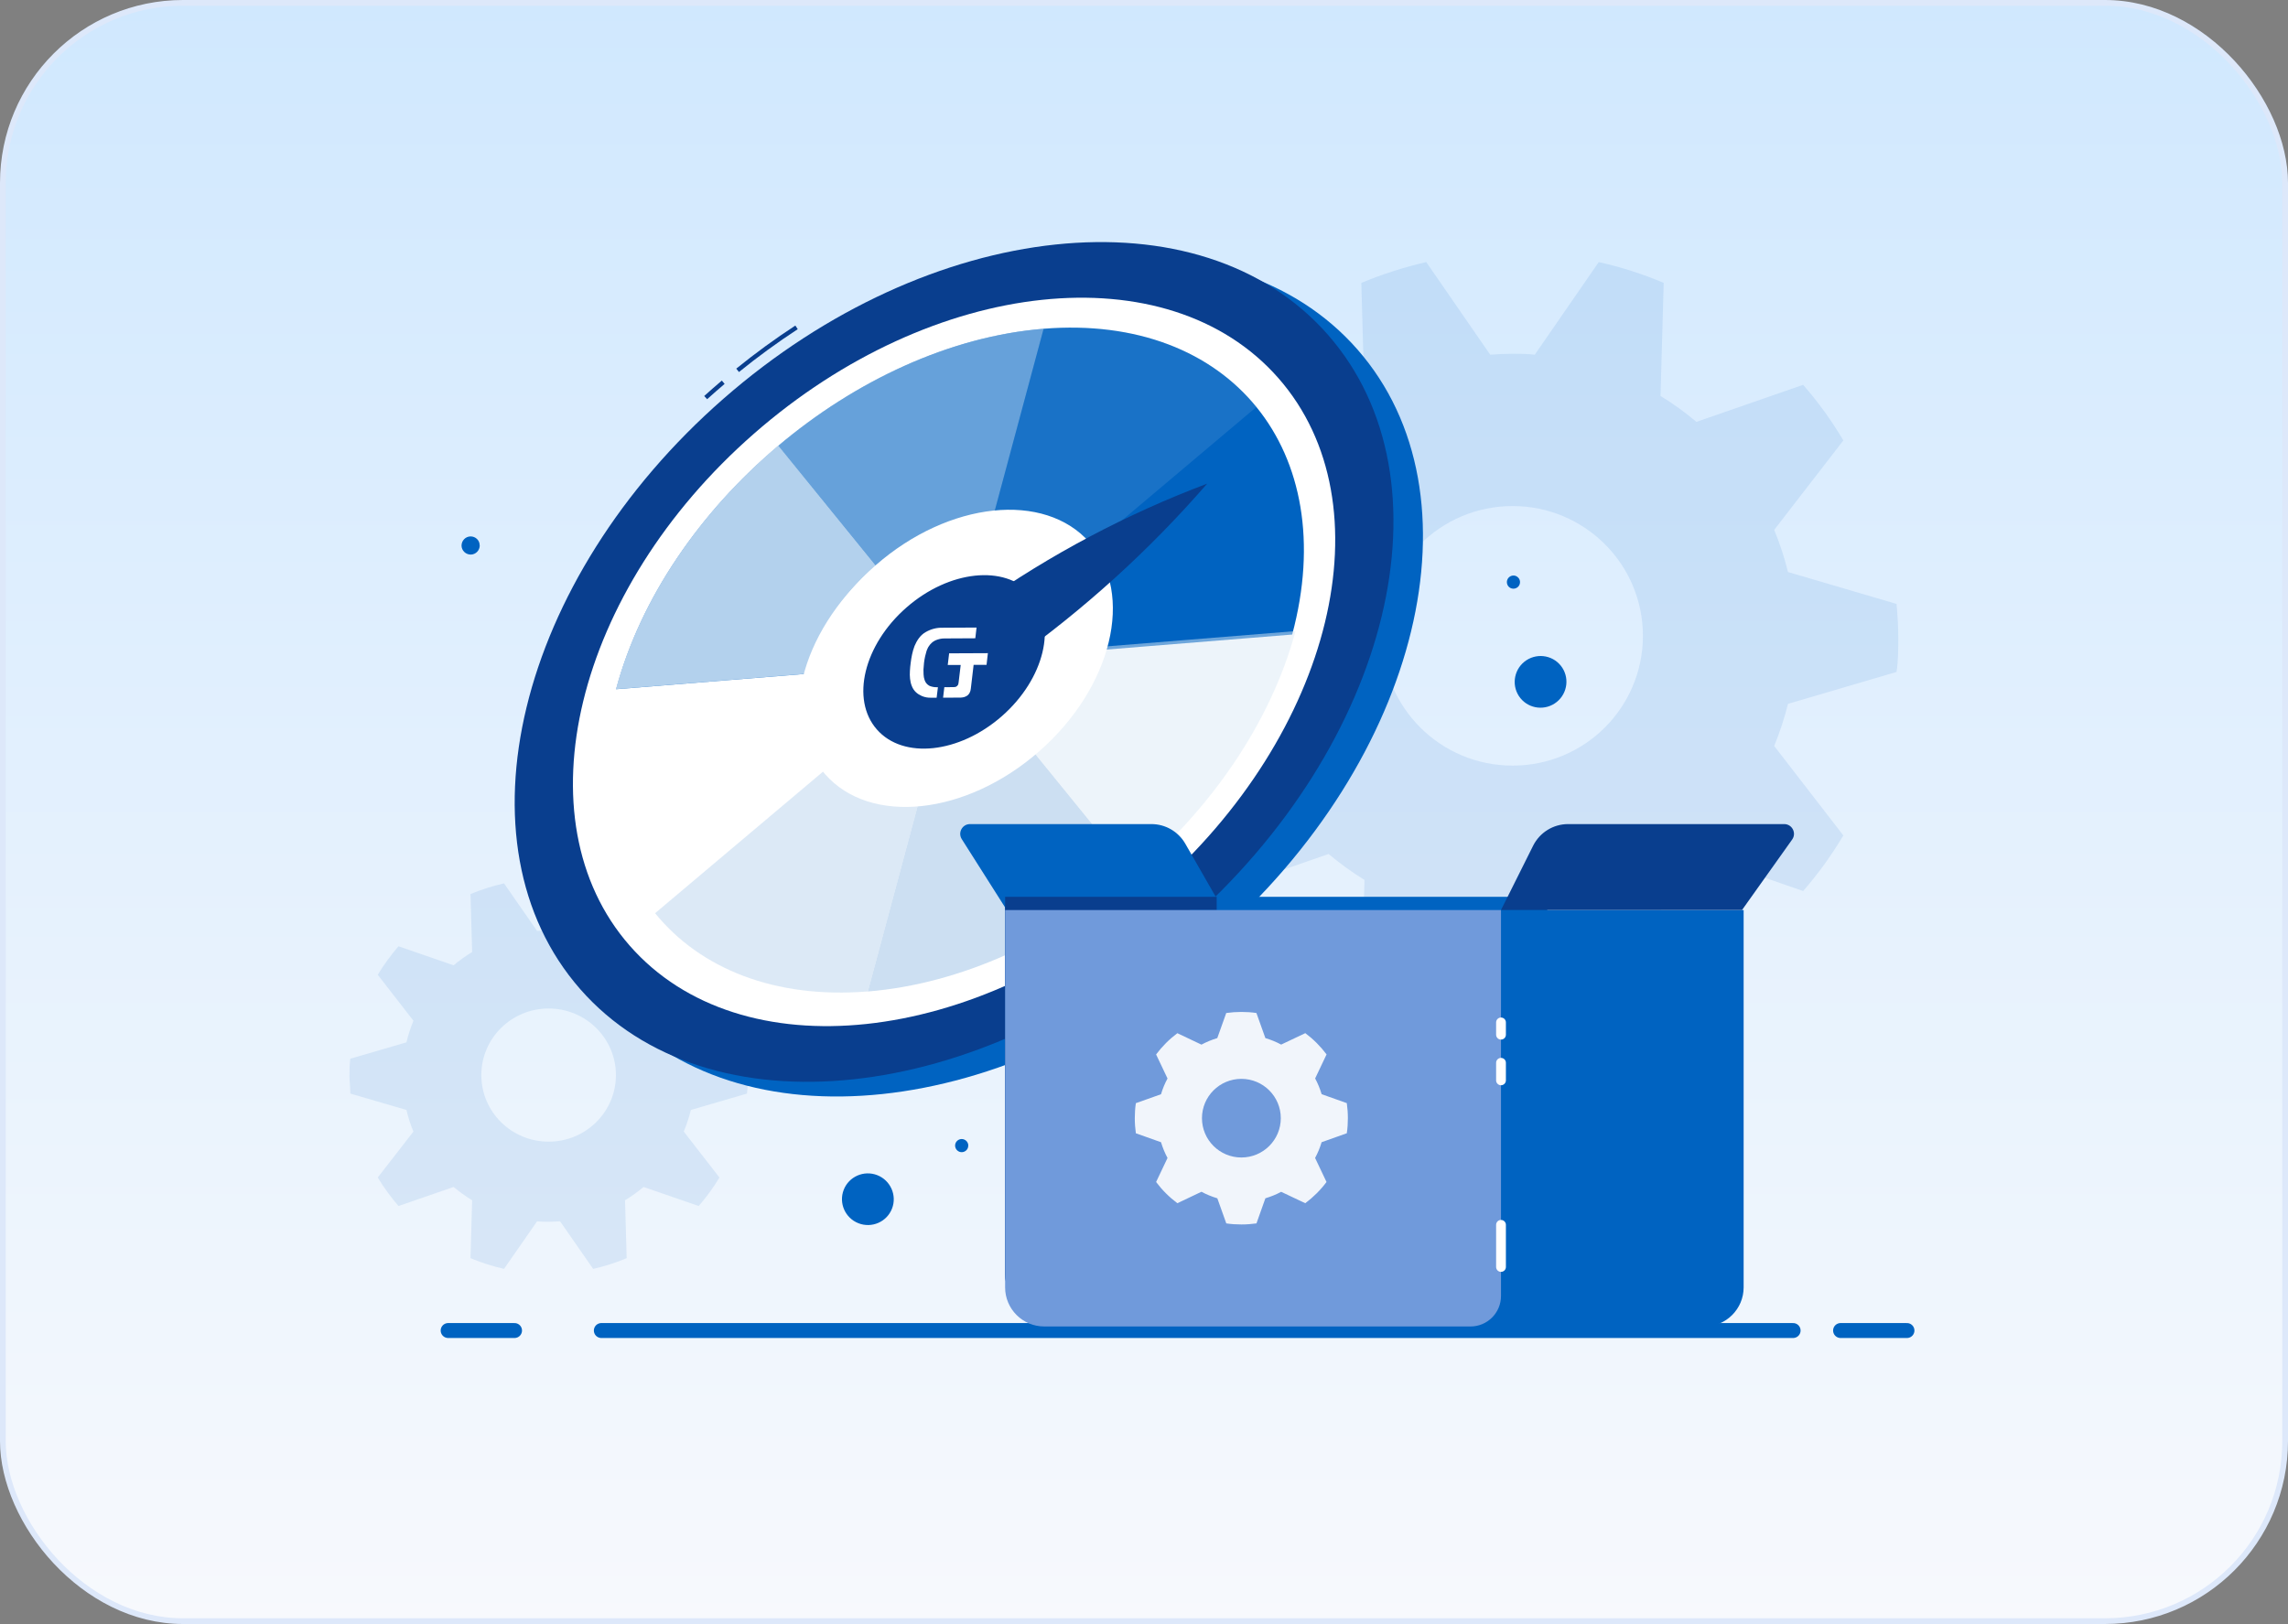 <svg width="400" height="284" viewBox="0 0 400 284" fill="none" xmlns="http://www.w3.org/2000/svg">
<rect x="0" y="0" width="400" height="284" fill="#808080" stroke="none"/>
<rect x="0.5" y="0.5" width="399" height="283" rx="31.5" fill="url(#paint0_linear_3163_43765)"/>
<rect x="0.5" y="0.5" width="399" height="283" rx="31.5" stroke="#DDE8FA"/>
<path opacity="0.1" d="M95.914 162.712C96.586 162.712 97.243 162.712 97.92 162.791L103.697 154.48C105.703 154.93 107.674 155.552 109.557 156.348L109.271 166.488C110.412 167.179 111.489 167.955 112.512 168.81L122.148 165.484C123.512 167.036 124.722 168.696 125.775 170.47L119.539 178.5C120.043 179.721 120.463 180.991 120.784 182.28L130.583 185.141C130.677 186.164 130.731 187.172 130.731 188.18C130.731 189.188 130.731 190.221 130.583 191.244L120.784 194.105C120.468 195.395 120.048 196.65 119.539 197.885L125.775 205.915C124.722 207.689 123.507 209.349 122.148 210.901L112.512 207.575C111.489 208.435 110.397 209.206 109.271 209.898L109.557 220.023C107.655 220.818 105.698 221.456 103.697 221.896L97.92 213.584C97.248 213.584 96.591 213.663 95.914 213.663C95.237 213.663 94.575 213.663 93.893 213.584L88.116 221.896C86.11 221.441 84.138 220.813 82.256 220.023L82.542 209.898C81.401 209.206 80.324 208.415 79.301 207.575L69.67 210.901C68.316 209.349 67.096 207.669 66.043 205.915L72.279 197.885C71.77 196.665 71.35 195.395 71.058 194.105L61.25 191.244C61.25 190.236 61.102 189.213 61.102 188.18C61.102 187.148 61.102 186.149 61.25 185.141L71.058 182.28C71.37 180.991 71.77 179.735 72.279 178.5L66.043 170.47C67.096 168.711 68.316 167.036 69.67 165.484L79.301 168.81C80.324 167.95 81.401 167.179 82.542 166.488L82.256 156.348C84.158 155.562 86.115 154.939 88.116 154.48L93.893 162.791C94.565 162.742 95.222 162.712 95.914 162.712ZM84.148 188.007C84.148 194.436 89.416 199.649 95.914 199.649C102.412 199.649 107.679 194.441 107.679 188.007C107.679 181.574 102.412 176.365 95.914 176.365C89.416 176.365 84.148 181.574 84.148 188.007Z" fill="#0063C1"/>
<path opacity="0.1" d="M264.437 61.866C265.742 61.866 267.013 61.866 268.318 62.031L279.504 45.831C283.386 46.704 287.198 47.915 290.855 49.472L290.301 69.244C292.506 70.593 294.598 72.107 296.577 73.776L315.233 67.298C317.878 70.317 320.22 73.569 322.261 77.02L310.175 92.666C311.161 95.045 311.965 97.518 312.587 100.035L331.562 105.614C331.744 107.603 331.865 109.575 331.865 111.539C331.865 113.502 331.865 115.517 331.562 117.507L312.587 123.085C311.965 125.602 311.161 128.05 310.175 130.454L322.261 146.101C320.212 149.552 317.869 152.804 315.233 155.822L296.577 149.344C294.598 151.014 292.488 152.527 290.301 153.876L290.855 173.623C287.181 175.179 283.386 176.416 279.504 177.281L268.318 161.081C267.013 161.081 265.742 161.237 264.437 161.237C263.131 161.237 261.843 161.237 260.529 161.081L249.343 177.281C245.462 176.39 241.649 175.179 237.993 173.623L238.546 153.876C236.342 152.527 234.25 150.996 232.27 149.344L213.615 155.822C210.996 152.804 208.627 149.535 206.587 146.101L218.672 130.454C217.687 128.076 216.883 125.602 216.303 123.085L197.303 117.507C197.303 115.535 197 113.545 197 111.539C197 109.532 197 107.577 197.303 105.614L216.303 100.035C216.9 97.518 217.678 95.071 218.672 92.666L206.587 77.02C208.636 73.586 210.996 70.317 213.615 67.298L232.27 73.776C234.25 72.107 236.333 70.593 238.546 69.244L237.993 49.472C241.667 47.941 245.462 46.73 249.343 45.831L260.529 62.031C261.835 61.935 263.105 61.866 264.437 61.866ZM241.649 111.193C241.649 123.734 251.85 133.888 264.437 133.888C277.023 133.888 287.224 123.734 287.224 111.193C287.224 98.651 277.023 88.497 264.437 88.497C251.85 88.497 241.649 98.66 241.649 111.193Z" fill="#0063C1"/>
<path d="M129.192 65.059L128.715 64.468C132.027 61.784 135.472 59.269 139.049 56.93L139.464 57.566C135.913 59.887 132.486 62.385 129.192 65.059Z" fill="#093E8E"/>
<path d="M123.626 69.81L123.113 69.254C124.12 68.345 125.162 67.427 126.196 66.553L126.682 67.136C125.648 68.009 124.624 68.91 123.617 69.819L123.626 69.81Z" fill="#093E8E"/>
<path d="M212.292 164.34C248.389 132.74 259.592 86.523 237.313 61.111C215.034 35.698 167.711 40.714 131.614 72.314C95.516 103.914 84.314 150.131 106.593 175.543C128.872 200.956 176.195 195.94 212.292 164.34Z" fill="#0063C1"/>
<path d="M207.136 161.773C243.233 130.173 254.435 83.956 232.156 58.544C209.878 33.131 162.555 38.147 126.457 69.747C90.36 101.347 79.158 147.564 101.437 172.977C123.716 198.389 171.039 193.373 207.136 161.773Z" fill="#093E8E"/>
<path d="M201.787 155.667C233.1 128.255 242.818 88.165 223.493 66.122C204.168 44.079 163.118 48.431 131.806 75.843C100.493 103.254 90.775 143.344 110.1 165.387C129.425 187.43 170.475 183.078 201.787 155.667Z" fill="white"/>
<path d="M182.443 57.492C149.798 60.14 116.341 88.383 107.703 120.527L225.907 110.969C234.545 78.798 215.087 54.862 182.443 57.492Z" fill="#0063C1"/>
<path opacity="0.7" d="M107.684 120.52L166.79 115.737L136.071 77.918C122.549 89.338 112.02 104.439 107.684 120.529V120.52Z" fill="white"/>
<path opacity="0.4" d="M182.44 57.49C166.127 58.814 149.593 66.528 136.07 77.931L166.807 115.742L182.449 57.49H182.44Z" fill="white"/>
<path opacity="0.1" d="M182.447 57.486L166.805 115.737L219.649 71.175C211.788 61.502 198.76 56.171 182.438 57.495L182.447 57.486Z" fill="white"/>
<path d="M181.077 132.039C193.853 120.855 197.818 104.498 189.933 95.504C182.049 86.51 165.3 88.285 152.524 99.47C139.748 110.654 135.783 127.012 143.667 136.005C151.552 144.999 168.301 143.224 181.077 132.039Z" fill="white"/>
<path opacity="0.5" d="M226.488 110.365L167.382 115.148L198.101 152.967C211.623 141.547 222.152 126.445 226.488 110.356L226.488 110.365Z" fill="#DDEAF7"/>
<path opacity="0.2" d="M151.731 173.388C168.045 172.064 184.579 164.351 198.102 152.947L167.365 115.137L151.723 173.388L151.731 173.388Z" fill="#0063C1"/>
<path opacity="0.5" d="M151.729 173.387L167.371 115.136L114.527 159.698C122.388 169.371 135.415 174.702 151.738 173.378L151.729 173.387Z" fill="#BBD5EE"/>
<path d="M153.095 98.846C140.319 110.03 136.354 126.387 144.238 135.381C152.123 144.375 168.872 142.599 181.648 131.415C194.424 120.231 198.389 103.873 190.504 94.879C182.62 85.886 165.871 87.661 153.095 98.846Z" fill="white"/>
<path d="M175.133 125.256C182.589 118.729 184.902 109.182 180.299 103.932C175.696 98.681 165.92 99.716 158.465 106.243C151.009 112.77 148.696 122.317 153.299 127.567C157.902 132.818 167.678 131.783 175.133 125.256Z" fill="#093E8E"/>
<path fill-rule="evenodd" clip-rule="evenodd" d="M165.093 120.172C165.021 120.781 164.948 121.393 164.875 122.007C165.893 122.004 166.915 122 167.942 121.995C168.14 121.992 168.344 121.954 168.54 121.909C168.755 121.843 168.956 121.751 169.141 121.618C169.285 121.494 169.414 121.344 169.508 121.175C169.632 120.936 169.713 120.665 169.727 120.405C169.887 119.031 170.049 117.651 170.213 116.267C170.966 116.264 171.719 116.263 172.473 116.264C172.551 115.581 172.629 114.901 172.707 114.223C170.448 114.228 168.189 114.238 165.931 114.253C165.848 114.936 165.768 115.614 165.689 116.288C166.442 116.289 167.198 116.288 167.955 116.284C167.835 117.301 167.713 118.319 167.589 119.336C167.581 119.439 167.559 119.55 167.531 119.654C167.496 119.772 167.426 119.878 167.328 119.958C167.243 120.045 167.137 120.105 167.029 120.131C166.927 120.15 166.818 120.163 166.715 120.161C166.173 120.167 165.632 120.171 165.093 120.172ZM163.746 122.019C163.823 121.405 163.898 120.793 163.971 120.183C163.911 120.177 163.852 120.176 163.793 120.179C163.335 120.19 162.899 120.103 162.5 119.94C162.091 119.723 161.785 119.37 161.645 118.92C161.539 118.604 161.474 118.28 161.463 117.939C161.443 117.694 161.442 117.407 161.445 117.086C161.465 116.689 161.493 116.311 161.541 115.919C161.583 115.535 161.652 115.162 161.734 114.782C161.806 114.45 161.887 114.166 161.957 113.937C162.015 113.743 162.087 113.548 162.186 113.358C162.242 113.239 162.31 113.112 162.4 112.991C162.678 112.56 163.07 112.205 163.524 111.989C164.067 111.756 164.642 111.63 165.204 111.648C166.97 111.636 168.738 111.627 170.509 111.62C170.576 110.997 170.648 110.372 170.725 109.744C168.749 109.753 166.773 109.764 164.797 109.777C163.789 109.742 162.755 110.001 161.825 110.542C161.367 110.805 160.968 111.168 160.642 111.609C160.336 112.028 160.086 112.478 159.892 112.953C159.706 113.448 159.554 113.948 159.451 114.459C159.341 114.97 159.265 115.48 159.203 115.982C159.151 116.415 159.092 116.869 159.076 117.334C159.045 117.793 159.049 118.258 159.1 118.699C159.144 119.147 159.25 119.586 159.415 119.987C159.574 120.402 159.826 120.771 160.143 121.069C160.438 121.34 160.785 121.554 161.163 121.718C161.674 121.931 162.227 122.038 162.808 122.014C163.123 122.016 163.436 122.017 163.746 122.019Z" fill="white"/>
<path d="M211.043 84.579C196.982 89.883 183.645 96.944 171.359 105.602L176.915 115.549C189.483 106.617 200.939 96.22 211.043 84.579Z" fill="#093E8E"/>
<path d="M272.858 116.4C274.425 118.348 274.103 121.193 272.158 122.757C270.203 124.329 267.358 124.017 265.798 122.079C264.239 120.14 264.554 117.286 266.498 115.722C268.443 114.157 271.299 114.462 272.858 116.4Z" fill="#0063C1"/>
<path d="M265.477 101.061C265.875 101.555 265.813 102.275 265.325 102.683C264.829 103.082 264.109 103.023 263.702 102.537C263.304 102.042 263.365 101.322 263.854 100.914C263.854 100.914 263.854 100.914 263.863 100.906C264.35 100.515 265.062 100.564 265.46 101.059C265.46 101.059 265.46 101.059 265.467 101.068L265.477 101.061Z" fill="#0063C1"/>
<path d="M155.949 211.35C155.045 213.681 152.42 214.825 150.093 213.923C147.754 213.016 146.602 210.395 147.501 208.076C148.4 205.757 151.029 204.601 153.357 205.504C155.684 206.406 156.848 209.031 155.949 211.35Z" fill="#0063C1"/>
<path d="M169.212 200.74C168.983 201.331 168.329 201.638 167.731 201.419C167.137 201.189 166.829 200.536 167.046 199.94C167.275 199.349 167.93 199.042 168.528 199.26C168.528 199.26 168.528 199.26 168.539 199.265C169.121 199.49 169.434 200.132 169.205 200.723C169.205 200.723 169.205 200.723 169.201 200.735L169.212 200.74Z" fill="#0063C1"/>
<path d="M83.874 95.37C83.874 96.245 83.185 96.966 82.307 96.984C81.428 96.984 80.705 96.297 80.688 95.421C80.688 94.546 81.376 93.825 82.255 93.807C82.255 93.807 82.255 93.807 82.272 93.807C83.134 93.807 83.857 94.477 83.857 95.353C83.857 95.353 83.857 95.353 83.857 95.37L83.874 95.37Z" fill="#0063C1"/>
<path d="M333.384 232.678L321.779 232.678M313.481 232.678L105.128 232.678M78.348 232.678L89.953 232.678" stroke="#0063C1" stroke-width="2.611" stroke-linecap="round"/>
<path d="M176.003 159.139L168.138 146.739C167.416 145.6 168.234 144.113 169.583 144.113H201.289C203.741 144.113 206.005 145.425 207.224 147.552L213.864 159.139H176.003Z" fill="#0063C1"/>
<path d="M270.502 156.827H175.719V222.807C175.719 226.585 178.782 229.648 182.56 229.648H270.502V156.827Z" fill="#0063C1"/>
<path d="M212.707 156.827H175.719V222.807C175.719 226.585 178.782 229.648 182.56 229.648H212.707V156.827Z" fill="#093E8E"/>
<path d="M304.831 159.147H208.086V231.968H297.99C301.769 231.968 304.831 228.905 304.831 225.127V159.147Z" fill="#0063C1"/>
<path d="M262.411 159.147H175.719V225.127C175.719 228.905 178.782 231.968 182.56 231.968H257.08C260.024 231.968 262.411 229.581 262.411 226.637V159.147Z" fill="#709ADB"/>
<path d="M262.414 221.564L262.414 214.195M262.414 188.928L262.414 185.857M262.414 180.945L262.414 178.796" stroke="white" stroke-width="1.71" stroke-linecap="round"/>
<path d="M262.414 159.139L268.029 147.897C269.187 145.578 271.557 144.113 274.149 144.113H311.921C313.31 144.113 314.12 145.682 313.315 146.814L304.55 159.139H262.414Z" fill="#093E8E"/>
<path d="M235.455 198.175C235.585 197.317 235.642 196.442 235.642 195.543C235.642 194.644 235.577 193.778 235.455 192.911L231.056 191.348C230.764 190.384 230.391 189.461 229.92 188.595L231.917 184.391C230.862 182.982 229.612 181.727 228.2 180.674L223.98 182.674C223.111 182.205 222.186 181.824 221.22 181.54L219.654 177.151C218.794 177.021 217.917 176.965 217.016 176.965C216.115 176.965 215.247 177.029 214.379 177.151L212.812 181.54C211.846 181.832 210.913 182.213 210.045 182.682L205.833 180.682C204.421 181.735 203.171 182.99 202.116 184.399L204.112 188.603C203.641 189.469 203.26 190.392 202.976 191.356L198.577 192.919C198.447 193.778 198.391 194.652 198.391 195.551C198.391 196.45 198.456 197.317 198.577 198.184L202.976 199.747C203.268 200.71 203.641 201.634 204.112 202.5L202.116 206.703C203.171 208.113 204.421 209.36 205.833 210.413L210.045 208.412C210.921 208.882 211.846 209.263 212.82 209.554L214.387 213.944C215.247 214.073 216.123 214.13 217.024 214.13C217.925 214.13 218.794 214.065 219.662 213.944L221.22 209.554C222.186 209.263 223.111 208.89 223.98 208.42L228.192 210.413C229.604 209.36 230.854 208.113 231.909 206.703L229.912 202.5C230.383 201.634 230.764 200.71 231.048 199.747L235.447 198.184L235.455 198.175ZM217.024 202.419C213.218 202.419 210.134 199.342 210.134 195.543C210.134 191.745 213.218 188.667 217.024 188.667C220.831 188.667 223.915 191.745 223.915 195.543C223.915 199.342 220.831 202.419 217.024 202.419Z" fill="white" fill-opacity="0.9"/>
<defs>
<linearGradient id="paint0_linear_3163_43765" x1="200" y1="0" x2="200" y2="284" gradientUnits="userSpaceOnUse">
<stop stop-color="#D0E8FE"/>
<stop offset="1" stop-color="#F7F9FD"/>
</linearGradient>
</defs>
</svg>
